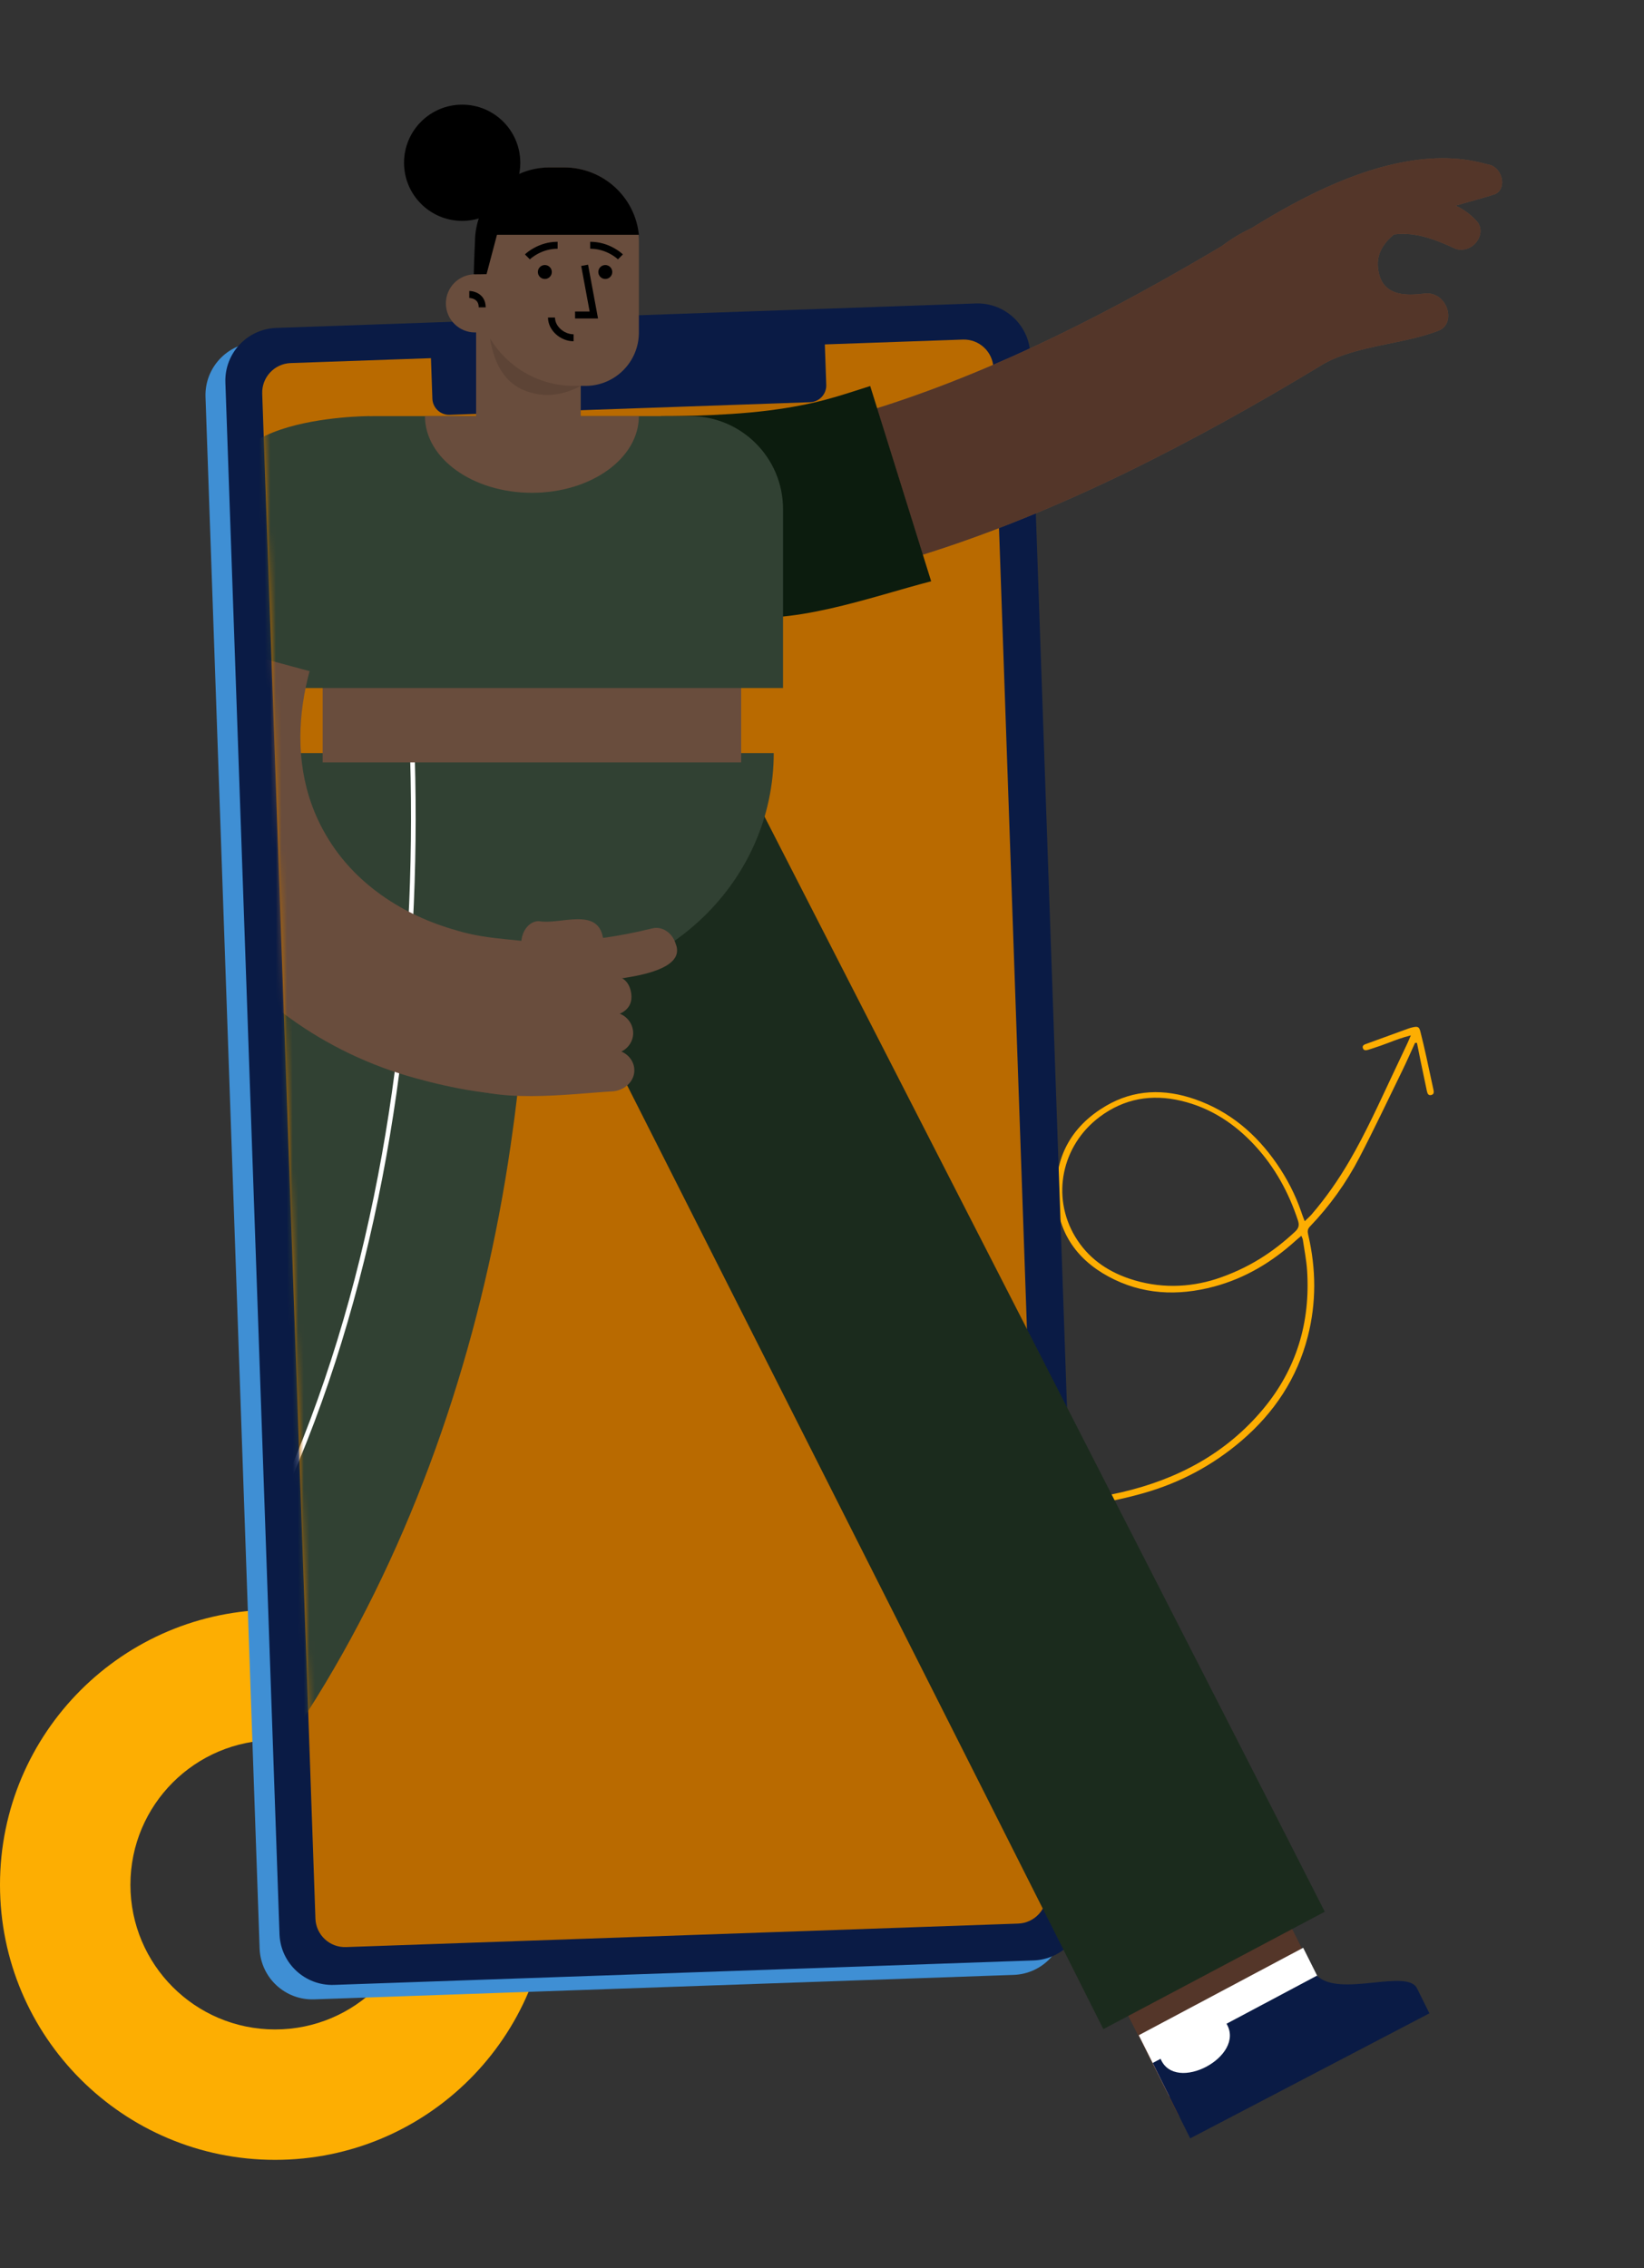 <svg width="295" height="407" viewBox="0 0 295 407" fill="none" xmlns="http://www.w3.org/2000/svg">
    <rect x="0" y="0" width="295" height="407" fill="#333333" stroke="none"/>
    <path fill-rule="evenodd" clip-rule="evenodd" d="M49.363 288.851C76.626 288.851 98.726 310.952 98.726 338.214C98.726 365.477 76.626 387.577 49.363 387.577C22.101 387.577 0 365.477 0 338.214C0 310.952 22.101 288.851 49.363 288.851ZM49.363 312.253C35.025 312.253 23.402 323.876 23.402 338.214C23.402 352.552 35.025 364.175 49.363 364.175C63.701 364.175 75.324 352.552 75.324 338.214C75.324 323.876 63.701 312.253 49.363 312.253Z" fill="#FDAE02"/>
    <path fill-rule="evenodd" clip-rule="evenodd" d="M218.187 229.525C223.944 227.642 228.41 224.733 232.395 221.008C233.088 220.36 233.169 219.807 232.893 218.972C231.248 213.988 228.782 209.479 225.219 205.607C221.571 201.642 217.217 198.782 211.932 197.532C206.649 196.28 201.72 197.125 197.325 200.418C190.495 205.536 188.614 214.687 192.912 221.885C195.162 225.654 198.532 228.052 202.63 229.443C207.997 231.265 213.375 231.056 218.187 229.525ZM253.916 187.142C253.166 188.778 252.448 190.429 251.66 192.046C249.105 197.285 246.614 202.558 243.926 207.729C241.569 212.262 238.603 216.405 235.052 220.099C234.578 220.593 234.623 221.033 234.746 221.58L234.763 221.656C236.167 227.713 236.222 233.765 234.675 239.813C232.748 247.347 228.648 253.498 222.782 258.527C217.623 262.949 211.75 266.075 205.229 267.929C192.864 271.446 180.45 271.638 168.051 268.133C161.145 266.182 154.649 263.217 148.361 259.78C142.364 256.5 136.781 252.603 131.382 248.432C131.028 248.157 130.693 247.845 130.405 247.504C130.319 247.402 130.373 247.112 130.457 246.961C130.509 246.868 130.775 246.804 130.886 246.854C131.181 246.986 131.457 247.169 131.716 247.364C137.162 251.47 142.733 255.385 148.728 258.668C155.521 262.39 162.56 265.513 170.066 267.505C176.226 269.14 182.506 269.615 188.857 269.38C193.05 269.225 197.201 268.723 201.287 267.773C211.276 265.449 219.972 260.837 226.622 252.889C232.644 245.693 235.159 237.284 234.544 227.949C234.422 226.113 234.051 224.294 233.783 222.469C233.755 222.277 233.646 222.096 233.516 221.759L232.816 222.35C232.731 222.423 232.648 222.494 232.566 222.567L232.444 222.675C228.206 226.503 223.419 229.376 217.876 230.863C211.326 232.619 204.907 232.334 198.866 229.051C192.957 225.84 189.651 220.784 189.532 214.026C189.411 207.183 192.543 201.924 198.421 198.463C203.519 195.462 208.957 195.34 214.465 197.267C220.658 199.434 225.403 203.47 229.097 208.814C230.947 211.491 232.427 214.358 233.489 217.433L233.614 217.803C233.741 218.186 233.898 218.559 234.119 219.142C234.62 218.649 235.042 218.292 235.397 217.877C237.943 214.908 240.168 211.714 242.137 208.336C245.018 203.397 247.371 198.196 249.8 193.032L252.533 187.241C252.719 186.848 252.88 186.443 253.163 185.791C251.614 186.188 250.371 186.653 249.128 187.134C248.204 187.491 247.265 187.814 246.322 188.12L245.523 188.377C245.151 188.49 244.729 188.565 244.563 188.112C244.358 187.553 244.905 187.409 245.318 187.263L245.364 187.246C247.793 186.358 250.223 185.472 252.654 184.592C252.963 184.48 253.28 184.389 253.602 184.324L253.75 184.296C254.433 184.179 254.669 184.326 254.863 185.071C255.265 186.618 255.616 188.179 255.964 189.74C256.248 191.018 256.52 192.299 256.794 193.58L257.209 195.5C257.305 195.935 257.355 196.366 256.824 196.497C256.288 196.63 256.136 196.211 256.048 195.817L256.037 195.77C255.649 193.966 255.276 192.158 254.903 190.35C254.682 189.282 254.473 188.211 254.258 187.141L253.916 187.142Z" fill="#FDAE02"/>
    <path fill-rule="evenodd" clip-rule="evenodd" d="M46.006 61.439L171.52 57.05C176.691 56.868 181.039 60.872 181.302 66.02L181.309 66.177C181.309 66.177 181.309 66.177 181.308 66.178L191.017 344.597C191.198 349.82 187.112 354.203 181.889 354.386L56.374 358.775C51.203 358.957 46.856 354.954 46.592 349.805L46.585 349.649C46.585 349.649 46.585 349.648 46.586 349.648L36.877 71.228C36.696 66.005 40.783 61.623 46.006 61.439Z" fill="#3F8FD4"/>
    <path fill-rule="evenodd" clip-rule="evenodd" d="M49.573 58.845L175.087 54.456C180.258 54.274 184.606 58.278 184.869 63.426L184.876 63.583C184.876 63.583 184.876 63.583 184.875 63.584L194.584 342.003C194.765 347.226 190.679 351.609 185.456 351.792L59.941 356.181C54.77 356.363 50.423 352.36 50.159 347.211L50.152 347.055C50.152 347.055 50.152 347.054 50.153 347.054L40.444 68.634C40.263 63.411 44.349 59.029 49.573 58.845Z" fill="#0A1B45"/>
    <path fill-rule="evenodd" clip-rule="evenodd" d="M77.585 71.537C77.641 73.167 78.984 74.448 80.603 74.438L80.69 74.436L145.366 72.175C146.994 72.118 148.275 70.774 148.264 69.153L148.262 69.066L148.009 61.802L172.78 60.936C175.705 60.834 178.159 63.124 178.261 66.052L187.808 339.693C187.91 342.621 185.622 345.077 182.697 345.179L62.08 349.395C59.155 349.497 56.701 347.207 56.599 344.279L47.052 70.638C46.95 67.711 49.239 65.254 52.163 65.152L77.331 64.272L77.585 71.537Z" fill="#B96A00"/>
    <mask id="mask0_4139_157" style="mask-type:luminance" maskUnits="userSpaceOnUse" x="47" y="0" width="248" height="407">
        <path d="M295 0V406.088H97.579V348.132L62.183 349.45C59.257 349.552 56.803 347.261 56.701 344.333L47.151 70.621C47.049 67.693 49.338 65.236 52.264 65.134L56.998 0H295Z" fill="white"/>
    </mask>
    <g mask="url(#mask0_4139_157)">
        <path fill-rule="evenodd" clip-rule="evenodd" d="M239.589 367.622L214.911 380.496C213.583 381.188 211.965 380.662 211.297 379.321C195.726 348.217 176.029 309.477 160.199 278.256C158.216 274.348 159.552 269.605 163.186 267.662L179.36 259.009C182.993 257.066 187.548 258.658 189.532 262.568C198.036 279.329 215.145 313.066 223.627 329.846C229.35 341.172 235.061 352.471 240.756 363.884C241.439 365.256 240.916 366.929 239.589 367.622Z" fill="#543629"/>
        <path fill-rule="evenodd" clip-rule="evenodd" d="M128.914 135.374L94.404 153.864C93.293 154.459 93.028 156.186 93.811 157.722C112.579 194.824 180.581 329.362 197.986 364.118L237.718 343.052C220.898 309.91 151.124 173.757 132.859 138.087C132.261 136.422 130.403 134.466 128.914 135.374Z" fill="#1B2B1D"/>
        <path fill-rule="evenodd" clip-rule="evenodd" d="M239.387 360.597L209.847 376.213L204.341 365.214L233.843 349.521L239.387 360.597Z" fill="white"/>
        <path fill-rule="evenodd" clip-rule="evenodd" d="M236.313 354.525C234.277 355.608 226.935 359.511 220.09 363.151C223.583 369.016 210.856 375.76 208.257 369.442C207.361 369.918 206.844 370.194 206.844 370.194L213.571 383.721L256.493 361.285L254.269 356.796C252.486 353.191 240.363 358.514 236.313 354.525Z" fill="#0A1B45"/>
        <path fill-rule="evenodd" clip-rule="evenodd" d="M52.057 135.144C52.057 158.178 71.483 176.851 95.447 176.851C119.411 176.851 138.838 158.178 138.838 135.144" fill="#314133"/>
        <path fill-rule="evenodd" clip-rule="evenodd" d="M-30.453 367.522L-40.364 339.966C-40.894 338.482 -40.345 336.86 -39.138 336.346C-35.653 334.974 -32.371 333.21 -29.012 331.6C-18.316 325.94 -8.257 318.782 0.71 310.395C13.532 298.126 23.956 283.655 32.104 267.169C32.999 265.414 34.525 264.176 36.286 263.568C40.58 261.11 54.42 271.27 58.367 272.433C60.215 273.377 61.497 275.093 62.057 277.144C62.76 291.966 33.641 326.538 22.68 336.768C16.144 342.876 8.697 348.845 1.371 353.83C-3.694 357.161 -9.076 360.384 -14.387 363.23C-17.881 364.221 -28.657 372.549 -30.453 367.522Z" fill="#694D3D"/>
        <path fill-rule="evenodd" clip-rule="evenodd" d="M93.607 135.144L54.67 136.186C52.544 136.256 52.273 139.261 52.462 141.196C53.216 209.879 34.486 289.363 -26.38 323.942L-4.958 365.787C51.641 333.743 83.241 268.108 92.056 202.475C93.299 194.07 99.89 135.566 93.607 135.144Z" fill="#314133"/>
        <path fill-rule="evenodd" clip-rule="evenodd" d="M74.432 135.978L73.598 136C75.863 214.321 53.46 304.78 -15.95 344.154L-15.551 344.933C54.144 305.396 76.708 214.64 74.432 135.978Z" fill="white"/>
        <path fill-rule="evenodd" clip-rule="evenodd" d="M267.151 29.542C269.475 29.968 270.585 33.761 268.273 34.844C266.546 35.44 263.849 36.117 261.206 36.903C262.841 37.647 264.067 38.675 264.952 39.646C266.947 41.82 264.386 45.575 261.24 44.672C257.888 43.129 254.104 41.526 250.119 42.078C250.106 42.088 250.093 42.099 250.081 42.109C248.212 43.682 247.053 45.578 247.251 47.882C247.595 51.97 250.293 52.848 253.059 52.855L253.168 52.855C254.006 52.851 254.847 52.77 255.628 52.676C255.79 52.657 255.949 52.649 256.104 52.649L256.219 52.651C259.853 52.778 261.297 58.103 258.118 59.346C251.843 61.78 243.609 61.955 237.664 65.21L237.655 65.212C225.842 72.388 213.833 79.098 201.258 85.202C186.387 92.378 170.464 98.71 154.196 102.729C149.563 103.942 144.241 105.293 139.425 105.355L139.074 105.357C132.297 105.355 126.591 102.703 125.341 93.359C124.979 86.206 129.713 79.445 136.698 78.239C144.03 77.041 151.392 75.176 158.497 72.909C179.667 66.102 199.892 55.632 219.195 44.188C220.887 42.903 222.685 41.803 224.526 40.964C234.742 34.619 245.043 29.671 255.255 28.581C262.063 27.881 265.986 29.317 267.151 29.542Z" fill="#694D3D"/>
        <path fill-rule="evenodd" clip-rule="evenodd" d="M267.151 29.542C269.475 29.968 270.585 33.761 268.273 34.844C266.546 35.44 263.849 36.117 261.206 36.903C262.841 37.647 264.067 38.675 264.952 39.646C266.947 41.82 264.386 45.575 261.24 44.672C257.888 43.129 254.104 41.526 250.119 42.078C250.106 42.088 250.093 42.099 250.081 42.109C248.212 43.682 247.053 45.578 247.251 47.882C247.595 51.97 250.293 52.848 253.059 52.855L253.168 52.855C254.006 52.851 254.847 52.77 255.628 52.676C255.79 52.657 255.949 52.649 256.104 52.649L256.219 52.651C259.853 52.778 261.297 58.103 258.118 59.346C251.843 61.78 243.609 61.955 237.664 65.21L237.655 65.212C225.842 72.388 213.833 79.098 201.258 85.202C186.387 92.378 170.464 98.71 154.196 102.729C149.563 103.942 144.241 105.293 139.425 105.355L139.074 105.357C132.297 105.355 126.591 102.703 125.341 93.359C124.979 86.206 129.713 79.445 136.698 78.239C144.03 77.041 151.392 75.176 158.497 72.909C179.667 66.102 199.892 55.632 219.195 44.188C220.887 42.903 222.685 41.803 224.526 40.964C234.742 34.619 245.043 29.671 255.255 28.581C262.063 27.881 265.986 29.317 267.151 29.542Z" fill="#543629"/>
        <path fill-rule="evenodd" clip-rule="evenodd" d="M156.149 69.272C150.596 71.027 146.52 72.571 137.91 73.663C129.3 74.756 118.615 74.668 118.615 74.668C110.19 84.234 117.316 107.134 130.551 110.337C141.712 112.555 156.127 107.144 167.087 104.308L156.149 69.272Z" fill="#0C1C0E"/>
        <path d="M132.997 116.792H57.898V136.812H132.997V116.792Z" fill="#694D3D"/>
        <path fill-rule="evenodd" clip-rule="evenodd" d="M67.076 74.668H123.818C133.035 74.668 140.507 82.137 140.507 91.351V123.466H50.388V91.351C50.388 82.137 57.859 74.668 67.076 74.668Z" fill="#314133"/>
        <path fill-rule="evenodd" clip-rule="evenodd" d="M109.705 181.996C111.04 201.334 86.872 196.889 74.539 193.473C58.467 189.074 43.388 178.7 34.827 163.92C26.047 149.38 24.372 130.779 28.577 114.707C32.639 101.248 41.837 72.039 59.925 84.519C65.289 89.084 67.045 97.127 63.437 102.971C54.451 116.94 49.837 135.202 58.561 149.961C63.569 158.534 72.284 164.278 82 166.976C93.718 170.618 106.101 165.529 109.705 181.996Z" fill="#694D3D"/>
        <path fill-rule="evenodd" clip-rule="evenodd" d="M113.786 191.508C114.133 193.723 112.355 195.55 110.135 195.824C102.264 196.267 88.362 198.311 81.427 193.966C79.068 191.185 82.275 187.473 85.482 188.159C93.415 189.362 101.419 189.316 109.223 188.372C111.32 188.098 113.42 189.399 113.786 191.508Z" fill="#694D3D"/>
        <path fill-rule="evenodd" clip-rule="evenodd" d="M113.566 184.778C113.928 186.808 112.444 188.808 110.214 189.081C106.37 189.169 98.764 191.986 98.181 186.155C98.563 180.657 105.518 182.651 109.236 181.637C111.272 181.391 113.201 182.726 113.566 184.778Z" fill="#694D3D"/>
        <path fill-rule="evenodd" clip-rule="evenodd" d="M113.235 178.068C113.946 182.11 109.469 182.684 106.485 182.795C103.491 183.243 99.082 183.662 98.958 179.484C98.919 175.534 102.796 175.472 105.739 175.326C108.648 174.889 112.515 174.175 113.235 178.068Z" fill="#694D3D"/>
        <path fill-rule="evenodd" clip-rule="evenodd" d="M108.206 168.31C108.691 174.432 100.406 172.351 96.575 172.803C94.744 172.751 93.391 170.998 93.55 168.917C93.701 166.864 95.112 165.249 96.711 165.296C100.481 165.987 107.259 162.681 108.206 168.31Z" fill="#694D3D"/>
        <path fill-rule="evenodd" clip-rule="evenodd" d="M121.247 169.368C124.053 176.356 102.246 176.199 98.047 176.563C96.112 176.577 94.644 174.803 94.754 172.738C94.865 170.663 96.319 169.071 98.03 169.054C104.282 169.033 110.69 168.165 117.046 166.596C118.787 166.148 120.668 167.373 121.247 169.368Z" fill="#694D3D"/>
        <path fill-rule="evenodd" clip-rule="evenodd" d="M24.52 112.037C29.185 98.47 35.574 82.079 50.388 77.075C57.514 74.668 66.338 74.668 66.338 74.668C78.737 90.119 66.338 109.659 59.958 121.632L24.52 112.037Z" fill="#314133"/>
        <path fill-rule="evenodd" clip-rule="evenodd" d="M76.255 74.668C76.255 82.269 84.848 88.431 95.447 88.431C106.047 88.431 114.639 82.269 114.639 74.668" fill="#694D3D"/>
        <path d="M82.931 39.634C88.691 39.634 93.361 34.965 93.361 29.207C93.361 23.448 88.691 18.78 82.931 18.78C77.17 18.78 72.5 23.448 72.5 29.207C72.5 34.965 77.17 39.634 82.931 39.634Z" fill="black"/>
        <path fill-rule="evenodd" clip-rule="evenodd" d="M85.434 55.9H104.209V77.435C104.209 83.234 100.006 87.936 94.822 87.936C89.637 87.936 85.434 83.234 85.434 77.435V55.9Z" fill="#694D3D"/>
        <path fill-rule="evenodd" clip-rule="evenodd" d="M105.065 69.246H102.985C93.292 69.246 85.434 61.391 85.434 51.702V43.472C85.434 36.054 91.449 30.041 98.87 30.041H101.203C108.624 30.041 114.64 36.054 114.64 43.472V59.675C114.64 64.961 110.353 69.246 105.065 69.246Z" fill="#694D3D"/>
        <path fill-rule="evenodd" clip-rule="evenodd" d="M90.441 54.44C90.441 57.319 88.106 59.654 85.225 59.654C82.345 59.654 80.01 57.319 80.01 54.44C80.01 51.561 82.345 49.227 85.225 49.227C88.106 49.227 90.441 51.561 90.441 54.44Z" fill="#694D3D"/>
        <path fill-rule="evenodd" clip-rule="evenodd" d="M84.21 52.216C84.588 52.216 85.11 52.303 85.646 52.571C86.542 53.019 87.109 53.837 87.147 55.025L87.148 55.153H85.897C85.897 54.388 85.604 53.949 85.087 53.69C84.894 53.594 84.682 53.531 84.469 53.495C84.364 53.478 84.282 53.47 84.235 53.468L84.21 53.468V52.216Z" fill="black"/>
        <path opacity="0.12" fill-rule="evenodd" clip-rule="evenodd" d="M94.509 70.219C90.631 68.847 88.696 65.384 87.93 60.725C90.963 65.772 96.466 69.168 102.767 69.245L102.985 69.246H104.209C100.897 71.01 97.664 71.335 94.509 70.219Z" fill="black"/>
        <path fill-rule="evenodd" clip-rule="evenodd" d="M101.208 30.041C108.209 30.041 113.965 35.346 114.639 42.136L89.178 42.135L87.31 49.196L86.524 49.215C85.894 49.228 85.103 49.237 85.023 49.202L85.017 49.196L85.022 48.782C85.056 47.097 85.225 43.451 85.225 43.451C85.225 36.119 91.117 30.161 98.431 30.043L98.653 30.041H101.208Z" fill="black"/>
        <path fill-rule="evenodd" clip-rule="evenodd" d="M99.019 48.809C99.019 48.118 98.459 47.558 97.767 47.558C97.076 47.558 96.516 48.118 96.516 48.809C96.516 49.5 97.076 50.06 97.767 50.06C98.459 50.06 99.019 49.5 99.019 48.809Z" fill="black"/>
        <path fill-rule="evenodd" clip-rule="evenodd" d="M109.867 48.809C109.867 48.118 109.306 47.558 108.615 47.558C107.924 47.558 107.363 48.118 107.363 48.809C107.363 49.5 107.924 50.06 108.615 50.06C109.306 50.06 109.867 49.5 109.867 48.809Z" fill="black"/>
        <path fill-rule="evenodd" clip-rule="evenodd" d="M104.291 47.724L105.522 47.496L107.311 57.151H103.191V55.9L105.806 55.899L104.291 47.724Z" fill="black"/>
        <path fill-rule="evenodd" clip-rule="evenodd" d="M99.587 56.978C99.587 58.511 101.148 59.928 102.824 59.983L102.925 59.984V61.236C100.59 61.236 98.408 59.331 98.337 57.09L98.335 56.978H99.587Z" fill="black"/>
        <path fill-rule="evenodd" clip-rule="evenodd" d="M100.062 43.387V44.638C98.716 44.638 97.488 44.999 96.402 45.602C96.077 45.783 95.785 45.975 95.529 46.167L95.404 46.263C95.259 46.378 95.157 46.467 95.102 46.52L95.081 46.541L94.196 45.656C94.495 45.357 95.035 44.93 95.794 44.509C97.001 43.839 98.363 43.424 99.857 43.39L100.062 43.387Z" fill="black"/>
        <path fill-rule="evenodd" clip-rule="evenodd" d="M105.903 43.387C107.477 43.387 108.909 43.808 110.171 44.509C110.883 44.904 111.402 45.303 111.711 45.598L111.769 45.656L110.884 46.541L110.804 46.466C110.758 46.425 110.696 46.372 110.621 46.311L110.561 46.263C110.277 46.039 109.943 45.813 109.563 45.602C108.531 45.03 107.372 44.675 106.104 44.641L105.903 44.638V43.387Z" fill="black"/>
    </g>
</svg>
